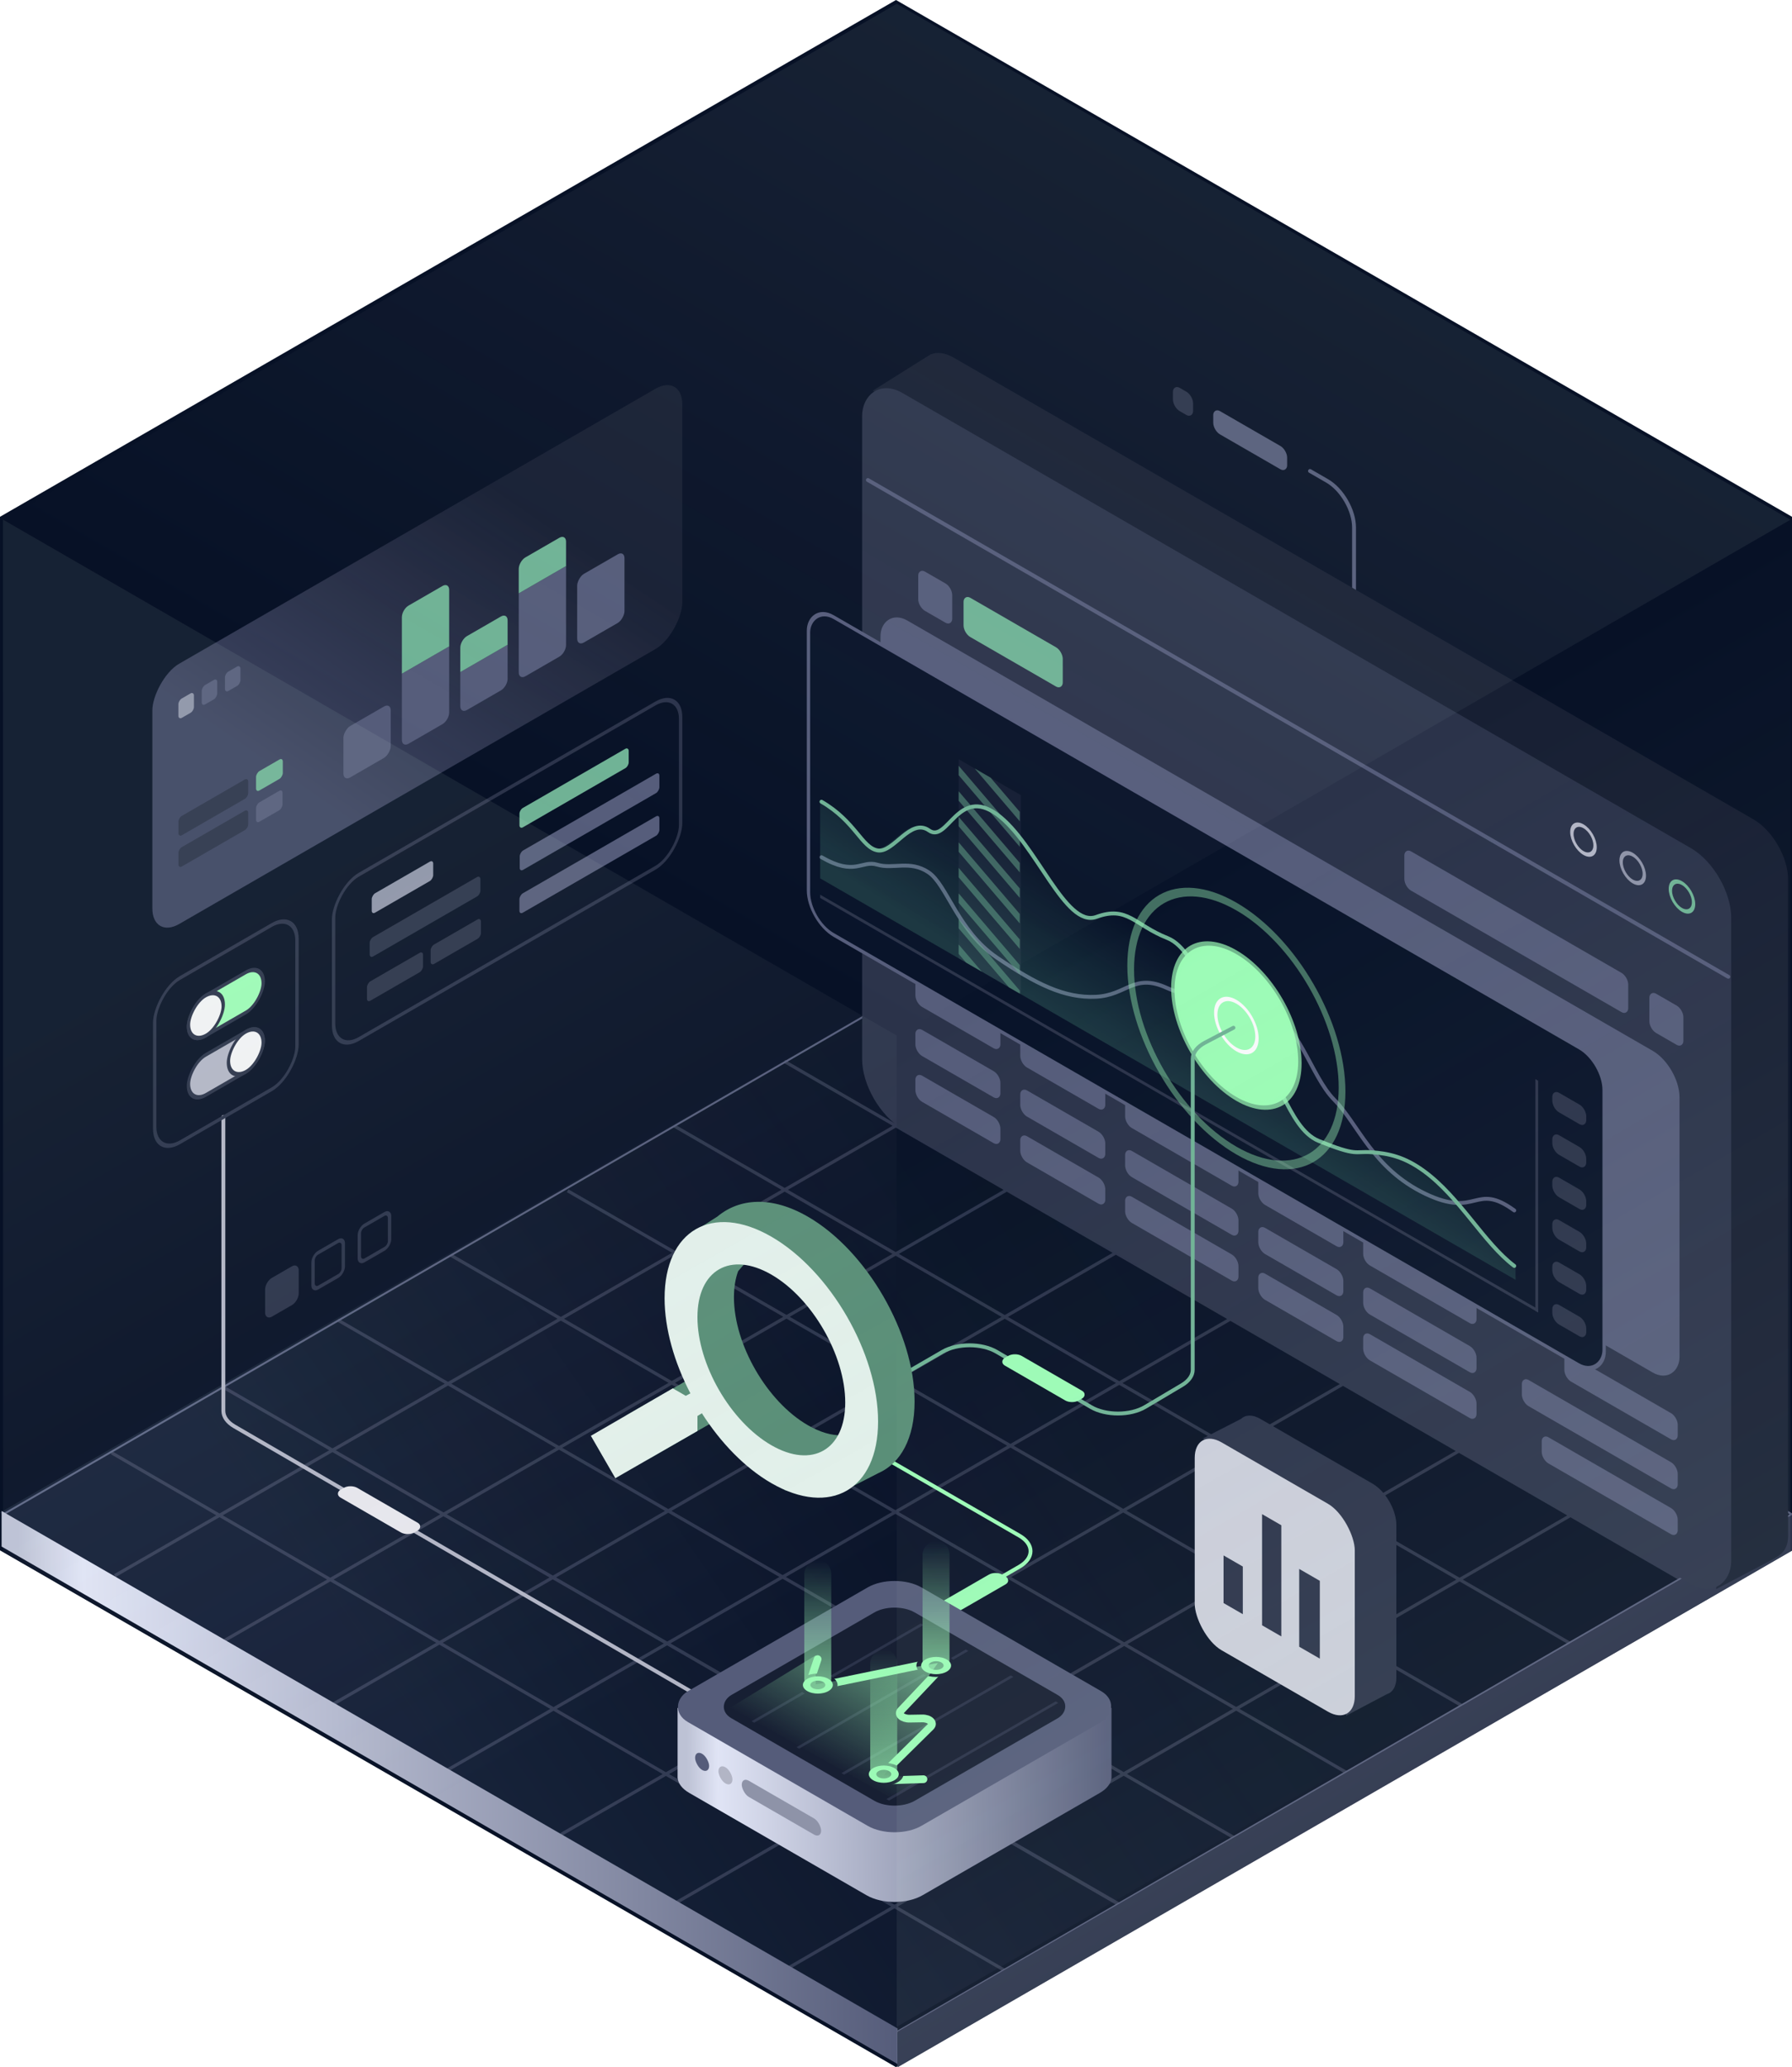 <svg width="462" height="533" viewBox="0 0 462 533" fill="none" xmlns="http://www.w3.org/2000/svg">
<g clip-path="url(#clip0_3000_802)">
<path d="M231 0L462 133.25V399.75L231 533L0 399.75V133.25L231 0Z" fill="#071126"/>
<path fill-rule="evenodd" clip-rule="evenodd" d="M202.013 274.04L202.43 273.317L230.954 289.793L259.554 273.317L259.971 274.04L231.788 290.275L259.569 306.322L287.908 289.996L288.325 290.718L260.403 306.804L287.682 322.56L316.053 306.202L316.47 306.924L288.516 323.042L317.215 339.619L345.45 323.353L345.867 324.076L318.049 340.101L346.246 356.388L374.637 340.032L375.054 340.754L347.08 356.87L376.135 373.652L404.868 357.072L405.285 357.794L376.969 374.134L404.885 390.259L433.221 373.862L433.638 374.585L405.719 390.74L433.43 406.747L433.013 407.469L404.886 391.222L377.13 407.283L405.076 423.426L404.659 424.148L376.297 407.765L349.275 423.402L376.931 439.326L376.514 440.048L348.442 423.884L319.536 440.611L347.535 456.783L347.118 457.505L318.703 441.093L290.531 457.395L318.347 473.462L317.93 474.184L289.698 457.877L260.889 474.547L288.534 490.502L288.117 491.335L259.972 475.078L231.433 491.592L259.138 507.653L258.721 508.375L230.601 492.074L202.43 508.375L202.012 507.653L229.769 491.592L201.661 475.297L173.242 491.697L172.825 490.974L200.829 474.815L171.679 457.916L144.888 473.35L144.471 472.628L170.846 457.433L142.701 441.117L115.701 456.671L115.284 455.949L141.868 440.634L113.294 424.07L85.679 439.993L85.262 439.27L112.462 423.587L85.159 407.76L58.159 423.314L57.742 422.592L84.326 407.277L56.596 391.201L29.805 406.635L29.388 405.913L55.763 390.719L28.555 374.946L28.972 374.224L56.597 390.238L84.882 373.943L57.742 358.267L58.16 357.545L85.729 373.456L114.675 356.78L86.93 340.754L87.347 340.032L115.51 356.299L143.745 340.034L116.118 324.076L116.535 323.353L144.58 339.553L173.275 323.022L146.139 307.397L146.556 306.675L174.11 322.54L201.467 306.78L173.659 290.718L174.076 289.996L202.302 306.3L230.119 290.274L202.013 274.04ZM230.954 290.756L203.136 306.781L230.917 322.828L258.734 306.803L230.954 290.756ZM202.301 307.262L174.946 323.022L202.77 339.043L230.082 323.309L202.301 307.262ZM174.11 323.503L145.414 340.034L173.195 356.081L201.935 339.524L174.11 323.503ZM144.579 340.515L116.344 356.781L144.125 372.828L172.36 356.562L144.579 340.515ZM115.509 357.262L86.563 373.938L114.356 389.977L143.29 373.309L115.509 357.262ZM85.716 374.425L57.43 390.721L85.16 406.797L113.497 390.472L85.716 374.425ZM231.751 323.31L259.569 307.285L286.847 323.041L259.042 339.073L231.751 323.31ZM203.606 339.524L230.916 323.791L258.207 339.555L230.951 355.27L203.606 339.524ZM174.029 356.563L202.77 340.005L230.116 355.751L201.344 372.341L174.029 356.563ZM144.959 373.31L173.194 357.044L200.509 372.822L172.286 389.094L144.959 373.31ZM115.19 390.459L144.124 373.791L171.452 389.575L142.541 406.244L115.19 390.459ZM85.993 407.279L114.332 390.954L141.672 406.746L113.296 423.107L85.993 407.279ZM287.681 323.523L259.876 339.555L288.563 356.125L316.38 340.1L287.681 323.523ZM259.041 340.036L231.786 355.751L260.507 372.288L287.728 356.606L259.041 340.036ZM230.951 356.232L202.178 372.822L230.841 389.378L259.671 372.769L230.951 356.232ZM201.343 373.303L173.12 389.576L201.771 406.125L230.006 389.859L201.343 373.303ZM172.286 390.057L143.376 406.726L172.026 423.261L200.936 406.606L172.286 390.057ZM142.506 407.228L114.128 423.589L142.702 440.154L171.143 423.769L142.506 407.228ZM289.397 356.607L317.215 340.582L345.411 356.869L317.594 372.894L289.397 356.607ZM261.342 372.769L288.562 357.088L316.759 373.375L289.583 389.031L261.342 372.769ZM231.675 389.86L260.507 373.251L288.748 389.512L259.871 406.147L231.675 389.86ZM202.605 406.607L230.84 390.341L259.037 406.628L230.802 422.894L202.605 406.607ZM172.86 423.742L201.77 407.088L229.967 423.375L201.069 440.023L172.86 423.742ZM143.535 440.637L171.977 424.251L200.174 440.538L171.68 456.953L143.535 440.637ZM346.245 357.351L318.428 373.376L347.507 390.173L375.301 374.134L346.245 357.351ZM317.593 373.857L290.419 389.512L319.567 406.296L346.673 390.654L317.593 373.857ZM289.583 389.993L260.706 406.629L289.833 423.454L318.732 406.777L289.583 389.993ZM259.871 407.11L231.636 423.376L260.788 440.215L288.999 423.935L259.871 407.11ZM230.801 423.857L201.903 440.504L231.093 457.35L259.954 440.696L230.801 423.857ZM201.008 441.02L172.513 457.436L201.662 474.334L230.186 457.874L201.008 441.02ZM348.341 390.654L376.135 374.615L404.053 390.741L376.297 406.802L348.341 390.654ZM320.402 406.777L347.507 391.135L375.464 407.284L348.441 422.921L320.402 406.777ZM290.667 423.935L319.567 407.258L347.607 423.404L318.703 440.129L290.667 423.935ZM261.622 440.696L289.833 424.417L317.87 440.611L289.698 456.913L261.622 440.696ZM231.927 457.832L260.788 441.178L288.865 457.395L260.056 474.066L231.927 457.832ZM202.494 474.816L231.02 458.355L259.138 474.597L230.601 491.11L202.494 474.816Z" fill="#2B334A"/>
<path d="M0.906 390.43L231.41 257.031L461.915 390.43L231.41 523.828L0.906 390.43Z" stroke="#555C7A" stroke-width="0.5" stroke-linecap="round"/>
<rect width="266.05" height="266.05" transform="matrix(-0.866 0.5 0.866 0.5 230.41 257)" fill="url(#paint0_linear_3000_802)" fill-opacity="0.3"/>
<path fill-rule="evenodd" clip-rule="evenodd" d="M0.41 389.596L231.41 523.025V532.199L0.41 398.769V389.596Z" fill="url(#paint1_linear_3000_802)"/>
<path fill-rule="evenodd" clip-rule="evenodd" d="M231.41 523.859L462.41 390.43V399.603L231.41 533.033V523.859Z" fill="url(#paint2_linear_3000_802)"/>
<path d="M193.584 445.136L60.432 367.791C58.608 366.731 57.584 365.298 57.584 363.804L57.584 288" stroke="#B2B5C5" stroke-linecap="round"/>
<rect width="21.998" height="5" rx="2" transform="matrix(-0.866 -0.5 0.866 -0.5 105.088 396.134)" fill="#E6E6ED"/>
<path d="M226.506 375L262.817 395.963C266.643 398.172 266.643 401.753 262.817 403.962L219.087 429.208" stroke="#9CFBB6"/>
<g filter="url(#filter0_d_3000_802)">
<rect width="21.998" height="5" rx="2" transform="matrix(-0.866 0.5 0.866 0.5 256.672 405)" fill="#9CFBB6"/>
</g>
<rect width="21.998" height="5.999" rx="2" transform="matrix(-0.866 -0.5 3.18448e-05 1 331.84 116)" fill="#555C7A"/>
<rect width="6" height="5.999" rx="2" transform="matrix(-0.866 -0.5 3.18448e-05 1 307.594 102)" fill="#2B334A"/>
<path d="M362.999 224.997L356.018 220.966C352.192 218.757 349.09 213.384 349.09 208.966L349.087 135.999C349.087 131.581 345.985 126.208 342.159 123.999L337.733 121.443" stroke="#555C7A" stroke-linecap="round"/>
<path d="M318.735 376.62L310.098 370.908L319.989 365.829C321.12 364.76 322.91 364.682 324.925 365.846L353.808 382.522C357.227 384.496 359.998 389.297 359.998 393.244L360 432.553C360 434.878 359.038 436.388 357.549 436.834L347.028 442.387L347.028 432.211L324.926 419.449C321.508 417.475 318.736 412.675 318.736 408.727L318.735 376.62Z" fill="#2B334A"/>
<rect width="47.648" height="53.604" rx="8" transform="matrix(0.866 0.5 3.18651e-05 1 308.014 367.909)" fill="#CBCEDA"/>
<g clip-path="url(#clip1_3000_802)">
<path d="M340.268 407.609L334.949 404.538L334.95 424.599L340.268 427.67L340.268 407.609ZM330.34 393.279L325.376 390.412L325.377 419.072L330.341 421.938L330.34 393.279ZM320.413 403.923L315.449 401.057L315.449 413.34L320.413 416.206L320.413 403.923Z" fill="#2B334A"/>
</g>
<rect width="157.763" height="67.118" rx="8" transform="matrix(-0.866 0.5 -3.18907e-05 1 175.908 96.24)" fill="url(#paint3_linear_3000_802)"/>
<rect width="4.626" height="5" rx="1" transform="matrix(0.866 -0.5 -3.18907e-05 1 45.99 180.603)" fill="#8E93A8"/>
<rect width="4.605" height="5" rx="1" transform="matrix(-0.866 0.5 -3.18907e-05 1 56 174.823)" fill="#555C7A"/>
<rect width="4.603" height="5" rx="1" transform="matrix(0.866 -0.5 -3.18907e-05 1 58 173.667)" fill="#555C7A"/>
<rect width="20.775" height="5" rx="1" transform="matrix(0.866 -0.5 -3.18907e-05 1 46.002 210.871)" fill="#2B334A"/>
<rect width="20.775" height="5" rx="1" transform="matrix(0.866 -0.5 -3.18907e-05 1 46.002 218.928)" fill="#2B334A"/>
<rect width="7.961" height="5" rx="1" transform="matrix(-0.866 0.5 -3.18907e-05 1 72.91 195.335)" fill="#6FB295"/>
<rect width="7.886" height="5" rx="1" transform="matrix(-0.866 0.5 -3.18907e-05 1 72.844 203.43)" fill="#555C7A"/>
<rect width="14.083" height="17.698" rx="2" transform="matrix(-0.866 0.5 -3.18531e-05 1 161 141.924)" fill="#555C7A"/>
<rect width="14.083" height="13.255" rx="2" transform="matrix(-0.866 0.5 -3.18531e-05 1 100.736 181.163)" fill="#555C7A"/>
<path d="M145.934 145.954L133.738 152.996L133.737 173.363C133.737 174.467 134.512 174.915 135.469 174.363L144.201 169.321C145.157 168.769 145.933 167.425 145.933 166.321L145.934 145.954Z" fill="#555C7A"/>
<path d="M145.934 139.669C145.934 138.565 145.158 138.117 144.202 138.669L135.47 143.711C134.513 144.264 133.738 145.607 133.737 146.711L133.737 152.995L145.933 145.954L145.934 139.669Z" fill="#6FB295"/>
<path d="M115.803 166.665L103.607 173.706L103.606 190.76C103.606 191.865 104.382 192.312 105.338 191.76L114.07 186.718C115.027 186.166 115.802 184.823 115.802 183.718L115.803 166.665Z" fill="#555C7A"/>
<path d="M115.803 152.096C115.803 150.992 115.027 150.544 114.071 151.096L105.339 156.138C104.382 156.69 103.607 158.034 103.607 159.138L103.606 173.706L115.802 166.664L115.803 152.096Z" fill="#6FB295"/>
<path d="M130.867 166.25L118.671 173.292L118.671 182.061C118.671 183.166 119.446 183.614 120.403 183.061L129.135 178.019C130.091 177.467 130.867 176.124 130.867 175.019L130.867 166.25Z" fill="#555C7A"/>
<path d="M130.867 159.966C130.867 158.861 130.092 158.414 129.135 158.966L120.403 164.008C119.447 164.56 118.671 165.903 118.671 167.008L118.671 173.292L130.867 166.25L130.867 159.966Z" fill="#6FB295"/>
<rect x="0.433" y="0.25" width="9" height="9" rx="1.5" transform="matrix(-0.866 0.5 3.18907e-05 -1 76.951 335.284)" fill="#2B334A" stroke="#2B334A"/>
<rect x="0.433" y="0.25" width="9" height="9" rx="1.5" transform="matrix(-0.866 0.5 3.18907e-05 -1 88.878 328.283)" stroke="#2B334A"/>
<rect x="0.433" y="0.25" width="9" height="9" rx="1.5" transform="matrix(-0.866 0.5 3.18907e-05 -1 100.808 321.283)" stroke="#2B334A"/>
<rect x="-0.433" y="0.75" width="42.358" height="42.358" rx="7.5" transform="matrix(-0.866 0.5 -3.18907e-05 1 76.192 234.217)" stroke="#2B334A"/>
<rect x="0.433" y="-0.75" width="22.254" height="10.352" rx="5.176" transform="matrix(-0.866 0.5 -3.18736e-05 1 68.236 263.965)" fill="#B2B5C5" stroke="#2B334A"/>
<rect x="0.433" y="-0.75" width="10.352" height="10.352" rx="5.176" transform="matrix(-0.866 0.5 -3.18736e-05 1 68.236 263.965)" fill="#F1F2F4" stroke="#2B334A"/>
<rect x="0.433" y="-0.75" width="22.254" height="10.352" rx="5.176" transform="matrix(-0.866 0.5 -3.18736e-05 1 68.236 248.662)" fill="#9CFBB6" stroke="#2B334A"/>
<rect x="0.433" y="-0.75" width="10.352" height="10.352" rx="5.176" transform="matrix(-0.866 0.5 -3.18566e-05 1 57.929 254.614)" fill="#F1F2F4" stroke="#2B334A"/>
<rect width="16.691" height="5" rx="1" transform="matrix(-0.866 0.5 -3.18907e-05 1 109.061 245.185)" fill="#2B334A"/>
<rect x="-0.433" y="0.75" width="103.312" height="42.358" rx="7.5" transform="matrix(-0.866 0.5 -3.18907e-05 1 175.098 177.108)" stroke="#2B334A"/>
<rect width="32.524" height="5" rx="1" transform="matrix(0.866 -0.5 -3.18907e-05 1 133.922 208.831)" fill="#6FB295"/>
<rect width="41.579" height="5" rx="1" transform="matrix(-0.866 0.5 -3.18907e-05 1 169.998 199)" fill="#555C7A"/>
<rect width="41.671" height="5" rx="1" transform="matrix(-0.866 0.5 -3.18907e-05 1 170 210)" fill="#555C7A"/>
<rect width="18.302" height="5" rx="1" transform="matrix(-0.866 0.5 -3.18907e-05 1 111.686 221.67)" fill="#8E93A8"/>
<rect width="32.965" height="5" rx="1" transform="matrix(0.866 -0.5 -3.18907e-05 1 95.307 242.127)" fill="#2B334A"/>
<rect width="14.975" height="5" rx="1" transform="matrix(0.866 -0.5 -3.18907e-05 1 111.02 244.054)" fill="#2B334A"/>
<path d="M236.925 108.176L225 100.734L239.943 91.361L239.976 91.381C241.554 90.692 243.623 90.917 245.888 92.224L452.031 211.25C456.981 214.108 460.995 221.06 460.995 226.776L461 395.817C461 399.457 459.5 400.734 456.914 402.143L442.466 409.734L442.466 395.466L245.894 281.966C240.943 279.108 236.93 272.157 236.93 266.44L236.925 108.176Z" fill="#171F33"/>
<rect x="-0.866" y="0.5" width="256.739" height="187.742" rx="11" transform="matrix(-0.866 -0.5 3.18907e-05 1 444.714 224.257)" fill="#2B334A" stroke="#2B334A" stroke-width="2"/>
<circle cx="3.45" cy="3.45" r="3.45" transform="matrix(-0.866 -0.5 3.18721e-05 1 436.621 229.433)" stroke="#6FB295"/>
<ellipse cx="3.45" cy="3.45" rx="3.45" ry="3.45" transform="matrix(-0.866 -0.5 3.18536e-05 1 423.924 222.102)" stroke="#8E93A8"/>
<ellipse cx="3.45" cy="3.45" rx="3.45" ry="3.45" transform="matrix(-0.866 -0.5 3.18536e-05 1 411.227 214.771)" stroke="#B2B5C5"/>
<path d="M445.584 251.857L223.754 123.774" stroke="#555C7A" stroke-linecap="round"/>
<rect width="10.124" height="10.124" rx="2" transform="matrix(-0.866 -0.5 3.18536e-05 1 245.496 151.446)" fill="#555C7A"/>
<rect width="29.529" height="10.124" rx="2" transform="matrix(-0.866 -0.5 3.18536e-05 1 273.99 167.898)" fill="#6FB295"/>
<rect width="10.124" height="10.124" rx="2" transform="matrix(-0.866 -0.5 3.18721e-05 1 434 260.287)" fill="#555C7A"/>
<rect width="66.651" height="10.124" rx="2" transform="matrix(-0.866 -0.5 3.18536e-05 1 419.779 251.85)" fill="#555C7A"/>
<rect width="33.747" height="6.749" rx="2" transform="matrix(-0.866 -0.5 3.18721e-05 1 432.541 365.372)" fill="#555C7A"/>
<rect width="33.747" height="6.749" rx="2" transform="matrix(-0.866 -0.5 3.18536e-05 1 380.666 335.42)" fill="#555C7A"/>
<rect width="25.311" height="6.749" rx="2" transform="matrix(-0.866 -0.5 3.18536e-05 1 346.326 315.592)" fill="#555C7A"/>
<rect width="25.311" height="6.749" rx="2" transform="matrix(-0.866 -0.5 3.18536e-05 1 284.953 280.156)" fill="#555C7A"/>
<rect width="25.311" height="6.749" rx="2" transform="matrix(-0.866 -0.5 3.18536e-05 1 257.918 264.546)" fill="#555C7A"/>
<rect width="33.747" height="6.749" rx="2" transform="matrix(-0.866 -0.5 3.18536e-05 1 319.293 299.983)" fill="#555C7A"/>
<rect width="40.497" height="6.749" rx="2" transform="matrix(-0.866 -0.5 3.18536e-05 1 432.541 389.839)" fill="#555C7A"/>
<rect width="33.747" height="6.749" rx="2" transform="matrix(-0.866 -0.5 3.18351e-05 1 380.666 359.887)" fill="#555C7A"/>
<rect width="25.311" height="6.749" rx="2" transform="matrix(-0.866 -0.5 3.18351e-05 1 346.326 340.06)" fill="#555C7A"/>
<rect width="25.311" height="6.749" rx="2" transform="matrix(-0.866 -0.5 3.18351e-05 1 284.953 304.623)" fill="#555C7A"/>
<rect width="25.311" height="6.749" rx="2" transform="matrix(-0.866 -0.5 3.18351e-05 1 257.918 289.014)" fill="#555C7A"/>
<rect width="33.747" height="6.749" rx="2" transform="matrix(-0.866 -0.5 3.18351e-05 1 319.293 324.45)" fill="#555C7A"/>
<rect width="46.403" height="6.749" rx="2" transform="matrix(-0.866 -0.5 3.18536e-05 1 432.541 378.027)" fill="#555C7A"/>
<rect width="33.747" height="6.749" rx="2" transform="matrix(-0.866 -0.5 3.18351e-05 1 380.666 348.075)" fill="#555C7A"/>
<rect width="25.311" height="6.749" rx="2" transform="matrix(-0.866 -0.5 3.18351e-05 1 346.326 328.248)" fill="#555C7A"/>
<rect width="25.311" height="6.749" rx="2" transform="matrix(-0.866 -0.5 3.18351e-05 1 284.953 292.811)" fill="#555C7A"/>
<rect width="25.311" height="6.749" rx="2" transform="matrix(-0.866 -0.5 3.18351e-05 1 257.918 277.202)" fill="#555C7A"/>
<rect width="33.747" height="6.749" rx="2" transform="matrix(-0.866 -0.5 3.18351e-05 1 319.293 312.638)" fill="#555C7A"/>
<rect width="237.872" height="82.946" rx="8" transform="matrix(-0.866 -0.5 3.18907e-05 1 433 274.942)" fill="#555C7A"/>
<rect x="-0.433" y="0.25" width="236.872" height="81.946" rx="7.5" transform="matrix(-0.866 -0.5 3.18907e-05 1 413.19 273.344)" fill="#081329" stroke="#555C7A"/>
<path d="M390.399 312.108C380.123 304.636 380.991 314.285 367.461 307.807C353.931 301.329 350.163 289.816 343.997 283.588C337.832 277.36 335.091 263.621 324.815 258.509C314.539 253.396 309.401 258.655 300.838 254.736C292.275 250.818 290.562 256.634 282.513 257.014C274.463 257.394 267.099 253.758 256.994 246.897C246.89 240.037 244.149 228.08 239.353 224.901C234.558 221.722 230.276 224.197 226.166 222.952C222.056 221.707 220.522 226.069 211.787 221.026" stroke="#555C7A" stroke-linecap="round" stroke-linejoin="round"/>
<path d="M366.953 301.855C376.362 308.682 382.846 320.724 390.732 326.638L390.732 329.994L211.453 226.48L211.452 206.231C220.231 211.3 221.402 218.161 225.533 218.843C229.664 219.526 234.003 210.327 238.823 213.728C243.642 217.13 246.287 202.231 256.442 209.642C266.598 217.053 274.073 239.046 282.162 236.133C290.252 233.221 291.972 238.215 300.578 241.637C309.184 245.058 312.955 265.775 321.107 269.89C329.258 274.004 331.435 290.681 339.753 294.054C349.834 298.141 348.957 296.664 353.439 297.003C357.921 297.343 361.938 298.216 366.953 301.855Z" fill="url(#paint4_linear_3000_802)" fill-opacity="0.3"/>
<path d="M390.398 326.414C382.548 320.521 376.427 308.719 367.061 301.916C362.069 298.29 358.07 297.428 353.608 297.1C349.147 296.772 350.02 298.247 339.986 294.186C331.705 290.835 329.538 274.165 321.424 270.072C313.31 265.979 309.556 245.273 300.989 241.874C292.422 238.475 290.71 233.486 282.658 236.419C274.605 239.353 267.164 217.381 257.055 209.996C246.946 202.612 244.314 217.518 239.516 214.128C234.719 210.739 230.399 219.95 226.287 219.278C222.175 218.606 220.523 211.765 211.785 206.719" stroke="#6FB295" stroke-linecap="round" stroke-linejoin="round"/>
<rect width="213.749" height="0.842" transform="matrix(-0.866 -0.5 3.18536e-05 1 396.561 337.568)" fill="#2B334A"/>
<rect width="59.749" height="0.842" transform="matrix(-3.17806e-05 -1 -0.866 -0.5 396.561 338.41)" fill="#2B334A"/>
<g opacity="0.5" clip-path="url(#clip2_3000_802)">
<rect width="18.514" height="51.334" transform="matrix(-0.866 -0.5 3.18536e-05 1 263.193 205.023)" fill="#E2E2E7" fill-opacity="0.1"/>
<path d="M262.906 209.331L262.906 211.764L251.301 198.157L255.389 200.517L262.906 209.331Z" fill="#6FB295"/>
<path d="M244.327 194.13L262.907 215.914L262.907 218.347L240.239 191.769L244.327 194.13Z" fill="#6FB295"/>
<path d="M233.264 187.742L262.907 222.498L262.907 224.93L229.177 185.382L233.264 187.742Z" fill="#6FB295"/>
<path d="M222.202 181.355L262.907 229.081L262.907 231.514L218.114 178.995L222.202 181.355Z" fill="#6FB295"/>
<path d="M211.812 175.756L262.907 235.664L262.907 238.097L211.812 178.188L211.812 175.756Z" fill="#6FB295"/>
<path d="M211.812 182.339L262.907 242.248L262.908 244.68L211.812 184.772L211.812 182.339Z" fill="#6FB295"/>
<path d="M211.812 188.922L262.908 248.831L262.908 251.264L211.812 191.355L211.812 188.922Z" fill="#6FB295"/>
<path d="M211.812 195.506L262.908 255.414L262.908 257.847L211.812 197.938L211.812 195.506Z" fill="#6FB295"/>
<path d="M211.813 202.089L262.908 261.998L262.908 264.43L211.813 204.522L211.813 202.089Z" fill="#6FB295"/>
<path d="M211.813 208.672L262.908 268.581L262.908 271.014L211.813 211.105L211.813 208.672Z" fill="#6FB295"/>
<path d="M211.813 215.256L262.908 275.164L262.909 277.597L211.813 217.688L211.813 215.256Z" fill="#6FB295"/>
<path d="M211.813 221.839L262.909 281.748L262.909 283.857L262.366 283.544L211.813 224.272L211.813 221.839Z" fill="#6FB295"/>
<path d="M211.813 228.422L255.391 279.517L251.304 277.157L211.813 230.855L211.813 228.422Z" fill="#6FB295"/>
<path d="M211.814 235.006L244.329 273.13L240.241 270.769L211.814 237.438L211.814 235.006Z" fill="#6FB295"/>
<path d="M211.814 241.589L233.267 266.742L229.179 264.382L211.814 244.022L211.814 241.589Z" fill="#6FB295"/>
<path d="M211.814 248.172L222.204 260.355L218.117 257.995L211.814 250.605L211.814 248.172Z" fill="#6FB295"/>
</g>
<rect width="10.098" height="5.049" rx="2" transform="matrix(-0.866 -0.5 3.18721e-05 1 408.949 285.815)" fill="#2B334A"/>
<rect width="10.098" height="5.049" rx="2" transform="matrix(-0.866 -0.5 3.18536e-05 1 408.949 296.755)" fill="#2B334A"/>
<rect width="10.098" height="5.049" rx="2" transform="matrix(-0.866 -0.5 3.18536e-05 1 408.949 307.695)" fill="#2B334A"/>
<rect width="10.098" height="5.049" rx="2" transform="matrix(-0.866 -0.5 3.18536e-05 1 408.949 318.635)" fill="#2B334A"/>
<rect width="10.098" height="5.049" rx="2" transform="matrix(-0.866 -0.5 3.18536e-05 1 408.949 329.575)" fill="#2B334A"/>
<rect width="10.098" height="5.049" rx="2" transform="matrix(-0.866 -0.5 3.18536e-05 1 408.951 340.515)" fill="#2B334A"/>
<circle opacity="0.4" cx="31.463" cy="31.463" r="31.463" transform="matrix(-0.866 -0.5 3.18609e-05 1 345.998 249.465)" stroke="#9CFBB6" stroke-width="2"/>
<g filter="url(#filter1_f_3000_802)">
<circle cx="18.418" cy="18.418" r="18.418" transform="matrix(-0.866 -0.5 3.18678e-05 1 334.701 255.221)" fill="#9CFBB6"/>
</g>
<circle opacity="0.7" cx="18.418" cy="18.418" r="18.418" transform="matrix(-0.866 -0.5 3.18678e-05 1 334.701 255.221)" stroke="#9CFBB6" stroke-width="2"/>
<circle cx="6.14" cy="6.14" r="6.14" transform="matrix(-0.866 -0.5 3.18678e-05 1 324.068 261.36)" fill="#9CFBB6" stroke="#F8F9FA"/>
<path d="M317.998 264.999L310.713 268.817C308.667 269.889 307.5 271.41 307.5 273.005L307.498 353.201C307.498 354.674 306.502 356.09 304.721 357.146L295.251 362.763C291.422 365.034 285.11 365.046 281.255 362.79L256.937 348.559C253.114 346.322 246.866 346.313 243.023 348.538L225.422 358.73" stroke="#6FB295" stroke-linecap="round"/>
<rect width="21.998" height="5" rx="2" transform="matrix(-0.866 -0.5 0.866 -0.5 276.375 362.106)" fill="#9CFBB6"/>
<path d="M237.845 427.543C233.857 425.24 227.391 425.24 223.403 427.543L183.368 436.758L174.689 440.398L174.689 457.915C174.682 458.046 174.682 458.176 174.689 458.306L174.689 458.464L174.703 458.471C174.849 459.858 175.839 461.22 177.675 462.28L223.403 488.679C227.391 490.981 233.857 490.981 237.845 488.679L283.574 462.28C285.409 461.22 286.4 459.857 286.546 458.471L286.559 458.464V458.307C286.567 458.176 286.567 458.045 286.559 457.915V440.398L277.672 436.638L237.845 427.543Z" fill="url(#paint5_linear_3000_802)"/>
<rect width="69.478" height="69.478" rx="8" transform="matrix(0.866 0.5 -0.866 0.5 230.625 405.303)" fill="#555C7A"/>
<rect width="54.569" height="54.569" rx="6" transform="matrix(0.866 0.5 -0.866 0.5 230.625 412.757)" fill="#171F33"/>
<rect width="23.622" height="4.169" rx="2.084" transform="matrix(0.866 0.5 3.18817e-05 1 191.238 458.11)" fill="#8E93A8"/>
<rect width="4.169" height="4.169" rx="2.085" transform="matrix(0.866 0.5 3.18817e-05 1 185.223 454.636)" fill="#B2B5C5"/>
<rect width="4.169" height="4.169" rx="2.085" transform="matrix(0.866 0.5 3.18907e-05 1 179.205 451.162)" fill="#555C7A"/>
<path fill-rule="evenodd" clip-rule="evenodd" d="M272.844 439.078L229.209 464.269L228.527 463.875L272.162 438.684L272.844 439.078Z" fill="#2B334A"/>
<path fill-rule="evenodd" clip-rule="evenodd" d="M261.252 432.386L217.617 457.577L216.935 457.184L260.571 431.993L261.252 432.386Z" fill="#2B334A"/>
<path fill-rule="evenodd" clip-rule="evenodd" d="M249.663 425.695L206.027 450.886L205.346 450.492L248.981 425.301L249.663 425.695Z" fill="#2B334A"/>
<path fill-rule="evenodd" clip-rule="evenodd" d="M238.073 419.003L194.438 444.194L193.756 443.801L237.391 418.61L238.073 419.003Z" fill="#2B334A"/>
<path d="M238.073 458.758L230.354 459.005C228.404 459.068 227.118 457.852 228.105 456.879L239.932 445.214C240.904 444.256 239.671 443.055 237.748 443.086L234.495 443.14C232.605 443.171 231.369 442.007 232.275 441.049L241.722 431.055C242.799 429.915 240.869 428.61 238.75 429.045L212.332 434.474C210.547 434.841 208.747 433.949 209.106 432.874L210.796 427.803" stroke="#9CFBB6" stroke-width="2" stroke-linecap="round" stroke-linejoin="round"/>
<circle cx="3.149" cy="3.149" r="3.649" transform="matrix(-0.866 -0.5 0.866 -0.5 241.342 432.602)" fill="#9CFBB6" stroke="#171F33"/>
<circle cx="1.575" cy="1.575" r="1.575" transform="matrix(-0.866 -0.5 0.866 -0.5 241.342 431.027)" fill="#171F33"/>
<rect width="6.948" height="34.047" rx="3.474" transform="matrix(1 -8.9402e-08 -1.0324e-07 -1 237.848 431.351)" fill="url(#paint6_linear_3000_802)"/>
<circle cx="3.149" cy="3.149" r="3.649" transform="matrix(-0.866 -0.5 0.866 -0.5 210.854 437.607)" fill="#9CFBB6" stroke="#171F33"/>
<circle cx="1.575" cy="1.575" r="1.575" transform="matrix(-0.866 -0.5 0.866 -0.5 210.854 436.033)" fill="#171F33"/>
<rect width="6.948" height="34.047" rx="3.474" transform="matrix(1 -8.9402e-08 -1.0324e-07 -1 207.359 436.356)" fill="url(#paint7_linear_3000_802)"/>
<circle cx="3.149" cy="3.149" r="3.649" transform="matrix(-0.866 -0.5 0.866 -0.5 227.852 460.607)" fill="#9CFBB6" stroke="#171F33"/>
<circle cx="1.575" cy="1.575" r="1.575" transform="matrix(-0.866 -0.5 0.866 -0.5 227.852 459.033)" fill="#111727"/>
<rect width="6.948" height="34.047" rx="3.474" transform="matrix(1 -8.9402e-08 -1.0324e-07 -1 224.357 459.356)" fill="url(#paint8_linear_3000_802)"/>
<path d="M210.294 434.303L210.295 426.803L188.295 440.303L229.295 463.303L238.795 458.303L227.795 457.803L239.795 443.803L231.795 442.803L241.795 428.803L210.294 434.303Z" fill="url(#paint9_linear_3000_802)"/>
<path fill-rule="evenodd" clip-rule="evenodd" d="M215.085 385.658C215.998 383.775 213.174 384.246 215.085 385.658L226.481 379.826C232.192 377.302 235.794 370.863 235.793 361.373C235.792 343.823 223.471 322.483 208.271 313.708C198.868 308.279 190.615 308.964 184.967 313.67L178.374 317.885L172.256 333.887C172.292 331.467 171.769 335.883 172.256 333.887L176.962 356.007L161.435 364.971L167.083 376.266L183.552 366.832L191.082 373.892L202.381 384.267L215.085 385.658ZM208.275 367.484C211.42 369.3 214.384 370.137 216.995 370.094L220.262 353.184L206.142 332.475L194.376 323.062L190.306 327.758C189.603 329.65 189.221 331.904 189.221 334.485C189.222 346.658 197.732 361.398 208.275 367.484Z" fill="#598E77"/>
<path d="M173.46 357.974L176.804 359.905L177.99 359.27C173.84 351.301 171.342 342.623 171.341 334.752C171.34 317.202 183.66 310.088 198.859 318.864C214.059 327.639 226.38 348.979 226.381 366.53C226.382 384.08 214.063 391.194 198.863 382.418C192.047 378.483 185.78 371.981 180.954 364.403L179.811 365.112L179.811 368.974L158.643 381.147L152.334 370.221L173.46 357.974ZM198.863 372.641C209.405 378.727 217.914 373.814 217.913 361.641C217.913 349.468 209.402 334.728 198.86 328.641C188.318 322.555 179.808 327.468 179.809 339.641C179.81 351.814 188.32 366.554 198.863 372.641Z" fill="#E2F0EA"/>
<g opacity="0.15">
<rect width="266.047" height="266.047" transform="matrix(-0.866 0.5 -3.18351e-05 1 461.59 133.987)" fill="url(#paint10_linear_3000_802)"/>
<rect width="266.047" height="266.047" transform="matrix(-0.866 -0.5 3.18351e-05 1 231.182 267.015)" fill="url(#paint11_linear_3000_802)"/>
<rect width="266.047" height="266.047" transform="matrix(-0.866 -0.5 -0.866 0.5 461.59 134.016)" fill="url(#paint12_linear_3000_802)"/>
</g>
</g>
<defs>
<filter id="filter0_d_3000_802" x="228.635" y="395.586" width="41.352" height="32.326" filterUnits="userSpaceOnUse" color-interpolation-filters="sRGB">
<feFlood flood-opacity="0" result="BackgroundImageFix"/>
<feColorMatrix in="SourceAlpha" type="matrix" values="0 0 0 0 0 0 0 0 0 0 0 0 0 0 0 0 0 0 127 0" result="hardAlpha"/>
<feOffset/>
<feGaussianBlur stdDeviation="5"/>
<feComposite in2="hardAlpha" operator="out"/>
<feColorMatrix type="matrix" values="0 0 0 0 0.612 0 0 0 0 0.984 0 0 0 0 0.714 0 0 0 1 0"/>
<feBlend mode="normal" in2="BackgroundImageFix" result="effect1_dropShadow_3000_802"/>
<feBlend mode="normal" in="SourceGraphic" in2="effect1_dropShadow_3000_802" result="shape"/>
</filter>
<filter id="filter1_f_3000_802" x="252.803" y="193.833" width="131.898" height="141.193" filterUnits="userSpaceOnUse" color-interpolation-filters="sRGB">
<feFlood flood-opacity="0" result="BackgroundImageFix"/>
<feBlend mode="normal" in="SourceGraphic" in2="BackgroundImageFix" result="shape"/>
<feGaussianBlur stdDeviation="25" result="effect1_foregroundBlur_3000_802"/>
</filter>
<linearGradient id="paint0_linear_3000_802" x1="268.395" y1="130.78" x2="56.058" y2="222.455" gradientUnits="userSpaceOnUse">
<stop stop-color="#C1D6FF" stop-opacity="0.3"/>
<stop offset="1" stop-color="#071127" stop-opacity="0"/>
</linearGradient>
<linearGradient id="paint1_linear_3000_802" x1="5.613" y1="468.613" x2="231.391" y2="466.007" gradientUnits="userSpaceOnUse">
<stop stop-color="#BDC2D5"/>
<stop offset="0.073" stop-color="#E0E4F5"/>
<stop offset="1" stop-color="#555C7A"/>
</linearGradient>
<linearGradient id="paint2_linear_3000_802" x1="230.375" y1="390.761" x2="360.487" y2="602.939" gradientUnits="userSpaceOnUse">
<stop stop-color="#3D4461"/>
<stop offset="1" stop-color="#171F33"/>
</linearGradient>
<linearGradient id="paint3_linear_3000_802" x1="-0.108" y1="62.314" x2="56.291" y2="113.618" gradientUnits="userSpaceOnUse">
<stop stop-color="#171F33"/>
<stop offset="1" stop-color="#3D4461"/>
</linearGradient>
<linearGradient id="paint4_linear_3000_802" x1="275.816" y1="263.501" x2="292.034" y2="238.191" gradientUnits="userSpaceOnUse">
<stop stop-color="#85FFCA" stop-opacity="0.5"/>
<stop offset="1" stop-color="#85FFCA" stop-opacity="0"/>
</linearGradient>
<linearGradient id="paint5_linear_3000_802" x1="177.203" y1="461.606" x2="286.553" y2="460.256" gradientUnits="userSpaceOnUse">
<stop stop-color="#BDC2D5"/>
<stop offset="0.073" stop-color="#E0E4F5"/>
<stop offset="1" stop-color="#555C7A"/>
</linearGradient>
<linearGradient id="paint6_linear_3000_802" x1="3.474" y1="0" x2="3.474" y2="34.047" gradientUnits="userSpaceOnUse">
<stop stop-color="#9CFBB6" stop-opacity="0.7"/>
<stop offset="1" stop-color="#9CFBB6" stop-opacity="0"/>
</linearGradient>
<linearGradient id="paint7_linear_3000_802" x1="3.474" y1="0" x2="3.474" y2="34.047" gradientUnits="userSpaceOnUse">
<stop stop-color="#9CFBB6" stop-opacity="0.7"/>
<stop offset="1" stop-color="#9CFBB6" stop-opacity="0"/>
</linearGradient>
<linearGradient id="paint8_linear_3000_802" x1="3.474" y1="0" x2="3.474" y2="34.047" gradientUnits="userSpaceOnUse">
<stop stop-color="#9CFBB6" stop-opacity="0.7"/>
<stop offset="1" stop-color="#9CFBB6" stop-opacity="0"/>
</linearGradient>
<linearGradient id="paint9_linear_3000_802" x1="245.188" y1="430.761" x2="226.762" y2="462.677" gradientUnits="userSpaceOnUse">
<stop stop-color="#9CFBB6" stop-opacity="0.6"/>
<stop offset="1" stop-color="#9CFBB6" stop-opacity="0"/>
</linearGradient>
<linearGradient id="paint10_linear_3000_802" x1="133.023" y1="0" x2="133.023" y2="266.047" gradientUnits="userSpaceOnUse">
<stop stop-color="#DBF3E2" stop-opacity="0"/>
<stop offset="1" stop-color="#DBF3E2" stop-opacity="0.5"/>
</linearGradient>
<linearGradient id="paint11_linear_3000_802" x1="266.062" y1="133.08" x2="132.529" y2="267.439" gradientUnits="userSpaceOnUse">
<stop stop-color="#DBF3E2" stop-opacity="0.5"/>
<stop offset="1" stop-color="#DBE5F3" stop-opacity="0"/>
</linearGradient>
<linearGradient id="paint12_linear_3000_802" x1="133.023" y1="0" x2="133.023" y2="266.047" gradientUnits="userSpaceOnUse">
<stop stop-color="#DBF3E2" stop-opacity="0.5"/>
<stop offset="1" stop-color="#DBE5F3" stop-opacity="0"/>
<stop offset="1" stop-color="#DBF3E2" stop-opacity="0"/>
</linearGradient>
<clipPath id="clip0_3000_802">
<rect width="462" height="533" fill="white" transform="matrix(-1 0 0 1 462 0)"/>
</clipPath>
<clipPath id="clip1_3000_802">
<rect width="47.063" height="47.063" fill="white" transform="matrix(-0.866 -0.5 3.18351e-05 1 348.758 395.315)"/>
</clipPath>
<clipPath id="clip2_3000_802">
<rect width="18.514" height="51.334" fill="white" transform="matrix(-0.866 -0.5 3.18536e-05 1 263.193 205.023)"/>
</clipPath>
</defs>
</svg>
